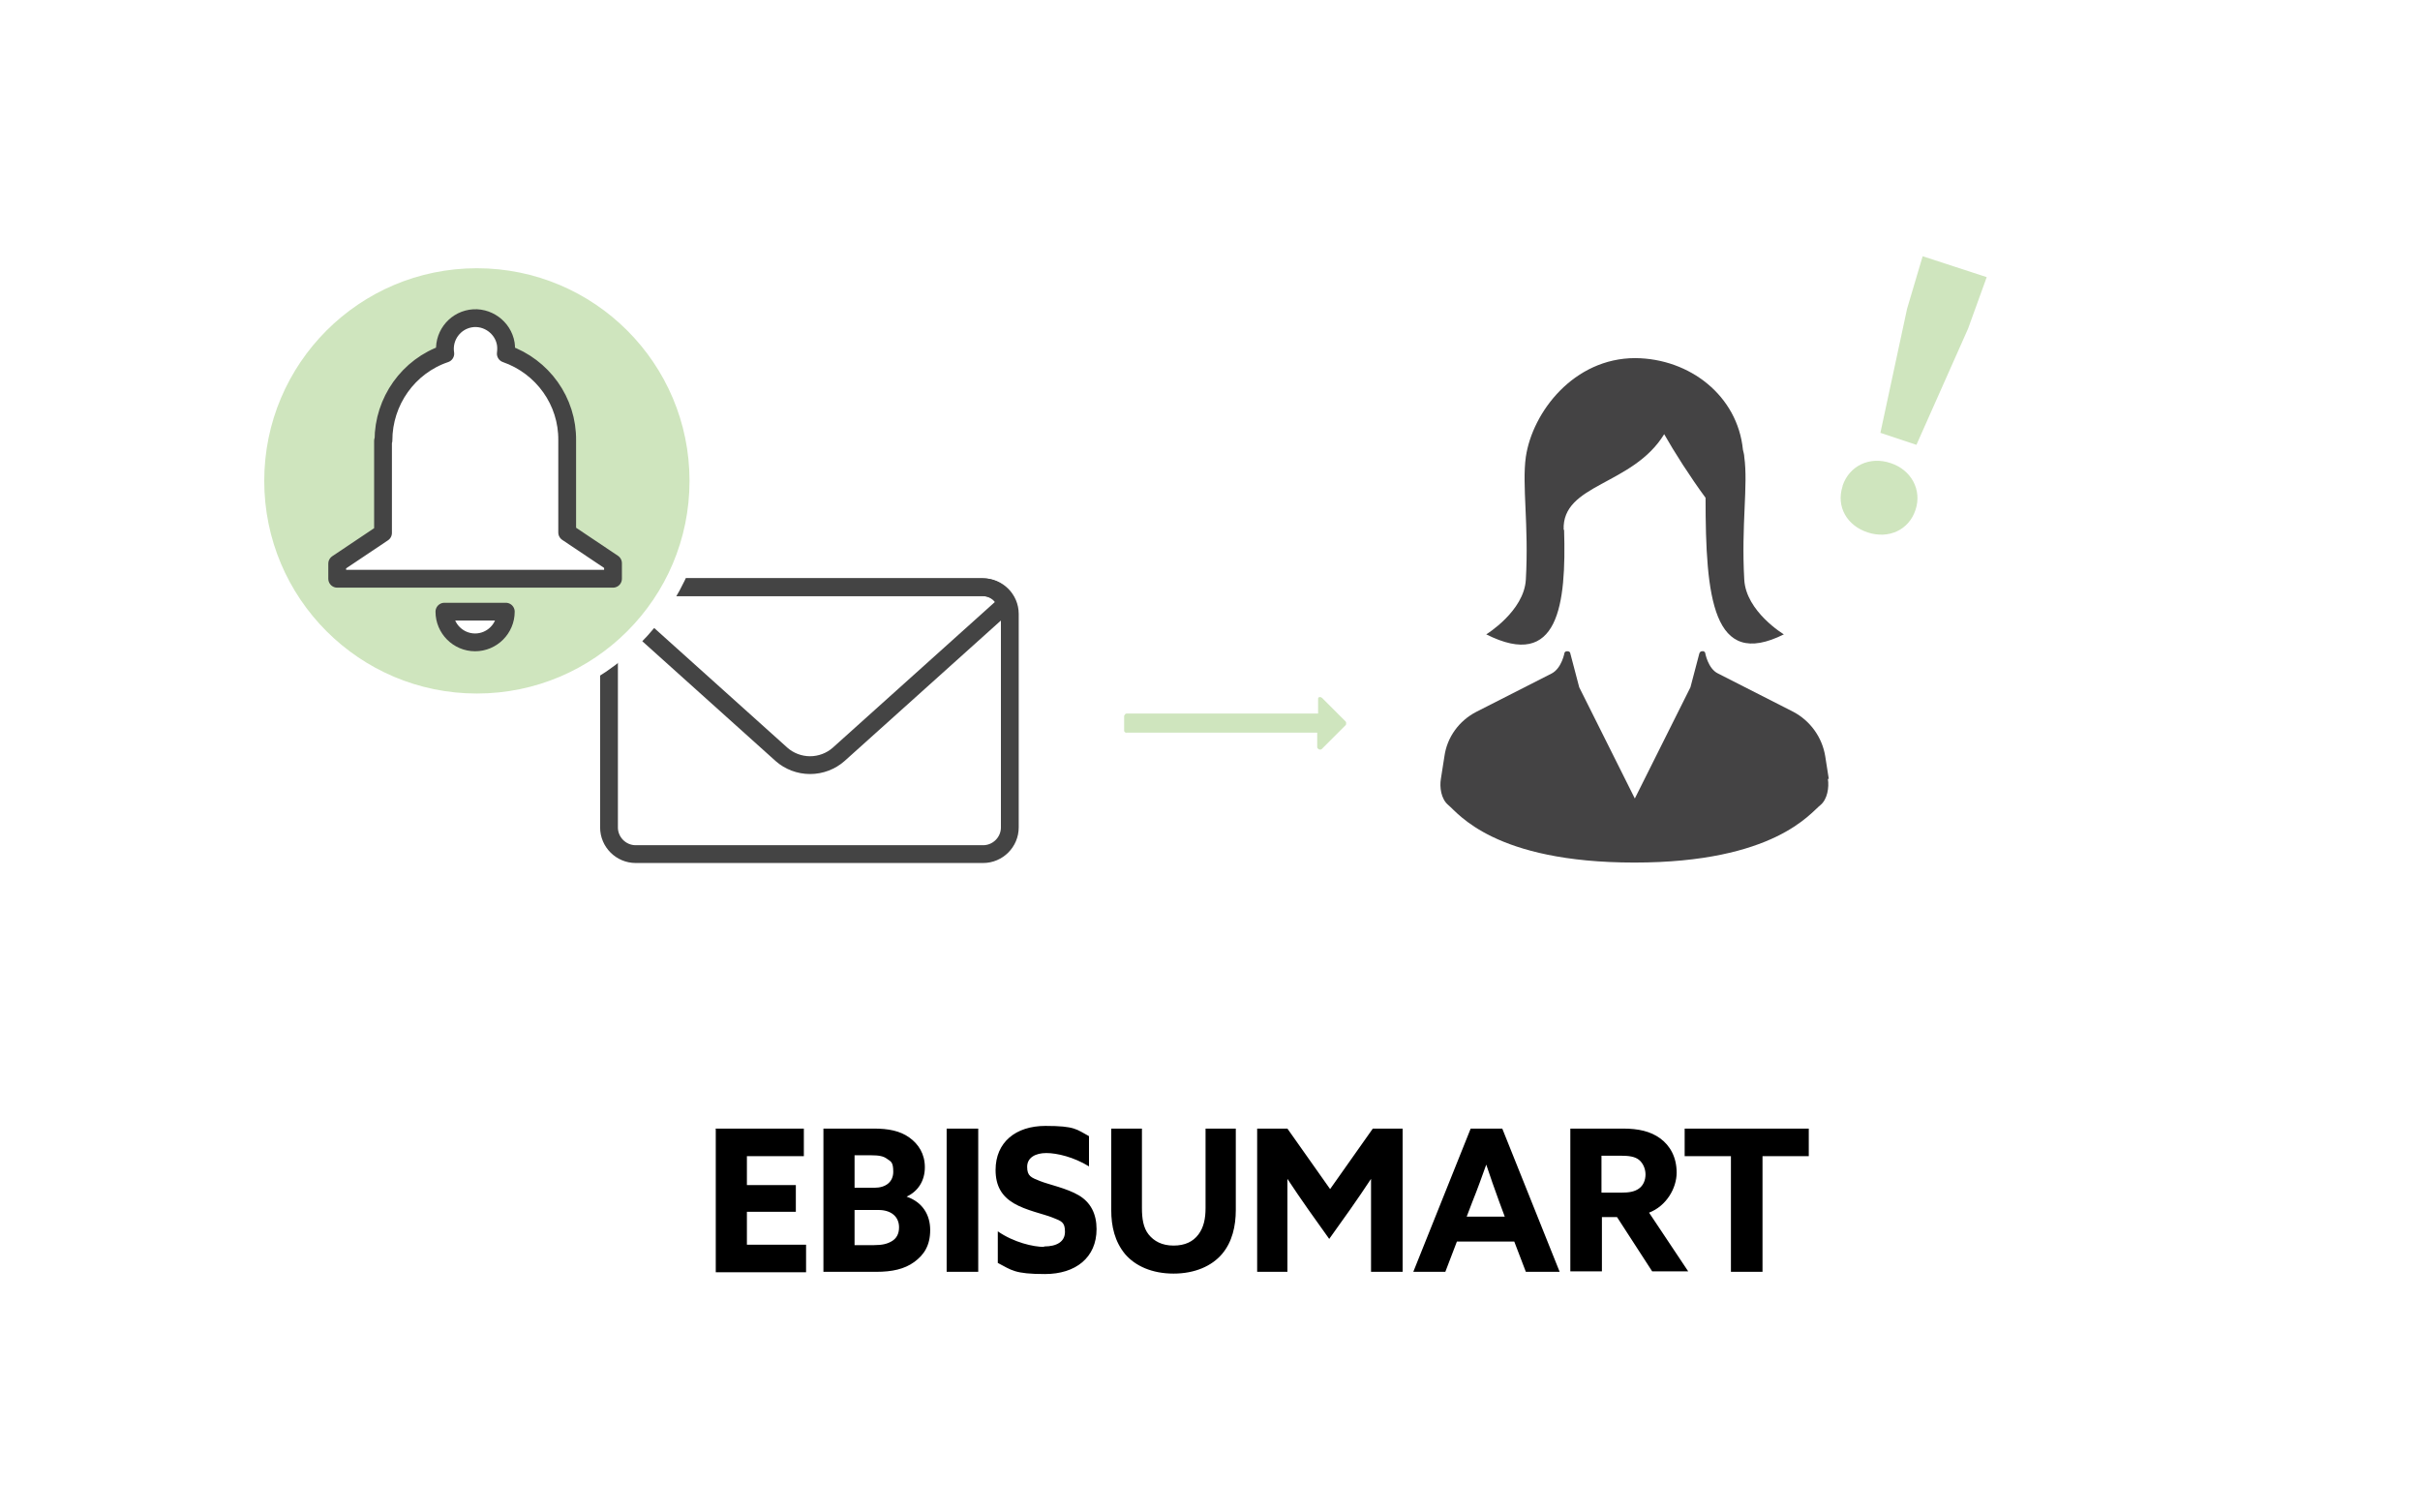 <?xml version="1.0" encoding="UTF-8"?>
<svg id="_レイヤー_3" data-name="レイヤー_3" xmlns="http://www.w3.org/2000/svg" version="1.1" viewBox="0 0 544 340">
  <!-- Generator: Adobe Illustrator 29.1.0, SVG Export Plug-In . SVG Version: 2.1.0 Build 142)  -->
  <defs>
    <style>
      .st0, .st1 {
        fill: none;
      }

      .st2 {
        stroke-linecap: round;
        stroke-linejoin: round;
      }

      .st2, .st3 {
        fill: #fff;
      }

      .st2, .st1 {
        stroke: #444;
        stroke-width: 4px;
      }

      .st4 {
        fill: #444344;
      }

      .st1 {
        stroke-miterlimit: 10;
      }

      .st5 {
        fill: #cfe5be;
      }
    </style>
  </defs>
  <rect class="st3" y="0" width="544" height="340"/>
  <g>
    <path class="st4" d="M411.1,175.1l-.8-5.1c-.7-4.3-3.4-8-7.2-10l-16.9-8.6c-2.3-1.1-2.9-4.7-2.9-4.7-.1-.2-.4-.4-.7-.3-.3,0-.5.2-.6.5l-2,7.6-12.5,25-12.5-25-2-7.6c0-.3-.3-.5-.6-.5s-.5,0-.7.3c0,0-.6,3.5-2.9,4.7l-16.9,8.6c-3.9,2-6.6,5.7-7.2,10l-.8,5.1c-.3,1.8,0,4.5,1.7,5.9,2.2,1.8,10.3,12.9,41.8,12.9s39.6-11.2,41.8-12.9c1.6-1.3,2-4,1.7-5.9Z"/>
    <path class="st4" d="M351.5,119.1c-.4-10.4,15.5-9.9,22.6-21.5,2.2,3.9,5.9,9.7,9.3,14.3,0,22.4,1.6,38.7,17.6,30.7,0,0-8.5-5.1-8.9-12.3-.7-12.3.9-21.2,0-27.6,0-.5-.2-1.1-.3-1.6-1.2-12.1-11.9-20.5-24.2-20.6h0c-13.8,0-23.1,12.1-24.6,22.2-.9,6.4.7,15.3,0,27.6-.4,7.1-8.9,12.3-8.9,12.3,16.3,8.2,18-6.8,17.5-23.5Z"/>
  </g>
  <path class="st5" d="M414.2,109.2c1.5-4.5,6.1-6.7,10.8-5.1,4.6,1.5,7.1,6,5.6,10.5-1.5,4.6-6.1,6.6-10.7,5.1-4.7-1.5-7.2-5.8-5.7-10.4ZM428.7,69.4l3.5-11.8,14.4,4.7-4.2,11.6-11.6,26.1-8.1-2.7,6-27.9Z"/>
  <g>
    <path class="st1" d="M221,192h-78.1c-3.3,0-6-2.7-6-6v-48c0-3.3,2.7-6,6-6h78.1c3.3,0,6,2.7,6,6v48c0,3.3-2.7,6-6,6Z"/>
    <path class="st1" d="M182.1,172c2.4,0,4.7-.9,6.4-2.4l37.5-33.7c-.4-2.2-2.6-3.9-5.2-3.9h-77.4c-2.6,0-4.8,1.7-5.2,3.9l37.5,33.7c1.7,1.5,4,2.4,6.4,2.4Z"/>
  </g>
  <g>
    <g>
      <circle class="st5" cx="107.2" cy="108.1" r="49.8"/>
      <path class="st3" d="M107.2,60.3c26.4,0,47.8,21.4,47.8,47.8s-21.4,47.8-47.8,47.8-47.8-21.4-47.8-47.8,21.4-47.8,47.8-47.8M107.2,56.3c-28.6,0-51.8,23.2-51.8,51.8s23.2,51.8,51.8,51.8,51.8-23.2,51.8-51.8-23.2-51.8-51.8-51.8h0Z"/>
    </g>
    <path class="st2" d="M86.2,99c0-8.8,5.6-16.7,13.9-19.5-.6-3.8,2-7.3,5.7-7.9s7.3,2,7.9,5.7c.1.7.1,1.4,0,2.2,8.3,2.9,13.9,10.7,13.8,19.5v20.7l10.3,6.9v3.5h-62v-3.4l10.3-6.9v-20.7ZM113.7,137.5c0,3.8-3.1,6.9-6.9,6.9s-6.9-3.1-6.9-6.9h13.8Z"/>
  </g>
  <path class="st5" d="M253.1,164.7h43v3.2c0,.1,0,.3.2.4.1.1.2.2.4.2s.3,0,.4-.1l5.4-5.4c.1-.1.1-.2.1-.4s0-.3-.1-.4l-5.3-5.3c-.1-.1-.3-.2-.4-.2s-.3,0-.4.1c-.1.1-.1.2-.1.4v3.2h-43c-.1,0-.3,0-.4.2s-.2.2-.2.4v3.2c0,.1,0,.3.2.4s.2.2.4.2Z"/>
  <g>
    <rect class="st0" x="80" y="229.8" width="343" height="80.1"/>
    <path d="M160.8,253.7h19.9v6.2h-12.8v6.5h11v6h-11v7.4h13.3v6.2h-20.3v-32.2h0ZM185,253.7h11.4c3.3,0,5.9.5,8,2s3.5,3.7,3.5,6.7-1.5,5.4-4.1,6.6h0c3.5,1.2,5.3,4,5.3,7.5s-1.4,5.6-3.6,7.2c-2.2,1.6-5,2.2-8.5,2.2h-11.9v-32.2h0ZM196.6,267c2.5,0,4.2-1.3,4.2-3.6s-.6-2.3-1.4-2.9-1.8-.8-3.6-.8h-3.7v7.3h4.6,0ZM200.5,279c1-.6,1.6-1.6,1.6-3.1,0-2.5-1.9-3.9-4.6-3.9h-5.4v7.9h4.4c1.9,0,3-.3,4-.9ZM212.8,253.7h7.1v32.2h-7.1v-32.2ZM234.7,280.2c2.9,0,4.7-1.1,4.7-3.3s-.8-2.4-2.8-3.2-6-1.6-8.7-3.2c-2.7-1.6-4.1-3.9-4.1-7.5,0-6.2,4.5-9.9,11.2-9.9s7,.8,9.8,2.3v6.8c-3.4-2.1-7.2-3-9.6-3s-4.3,1-4.3,3.1.9,2.4,2.9,3.2c2,.8,6,1.6,8.7,3.2,2.7,1.6,4,4.2,4,7.6,0,6.4-4.7,10.1-11.6,10.1s-7.5-.9-10.6-2.5v-7.1c3.6,2.5,8,3.5,10.4,3.5h0ZM256.7,253.7v17.9c0,2.3.3,4.4,1.5,5.9s3,2.5,5.6,2.5,4.4-.9,5.6-2.5c1.2-1.6,1.6-3.6,1.6-5.9v-17.9h6.8v18.3c0,3.6-.8,7.2-3.1,9.9s-6.1,4.4-10.9,4.4-8.6-1.7-10.9-4.4c-2.3-2.8-3.1-6.2-3.1-9.9v-18.3h7.1ZM282.6,253.7h6.8l9.6,13.6,9.6-13.6h6.7v32.2h-7.1v-12.9c0-2.7,0-5.7,0-8h0c-1.5,2.3-3.1,4.6-4.7,6.9l-4.7,6.6-4.7-6.6c-1.6-2.3-3.2-4.6-4.7-6.9h0c0,2.4,0,5.4,0,8v12.9h-6.8v-32.2h0ZM330.5,253.7h7.2l12.9,32.2h-7.6l-2.6-6.8h-12.9l-2.6,6.8h-7.2l12.9-32.2h0ZM338.3,273.6l-1.3-3.5c-1-2.7-2.1-5.9-2.9-8.3h0c-.9,2.5-2,5.6-3.1,8.3l-1.3,3.4h8.7ZM353,253.7h11.8c3.5,0,6.2.6,8.4,2.2,2.2,1.6,3.7,4.2,3.7,7.7s-2.3,7.5-6.2,9l8.8,13.2h-8.1l-7.9-12.2h-3.4v12.2h-7.1v-32.2h0ZM364.4,268.1c1.8,0,3-.2,4-.9s1.5-1.9,1.5-3.2-.6-2.6-1.5-3.3-2.2-.9-4-.9h-4.4v8.3h4.4ZM389.1,259.9h-10.4v-6.2h27.9v6.2h-10.4v26h-7.1v-26Z"/>
  </g>
</svg>